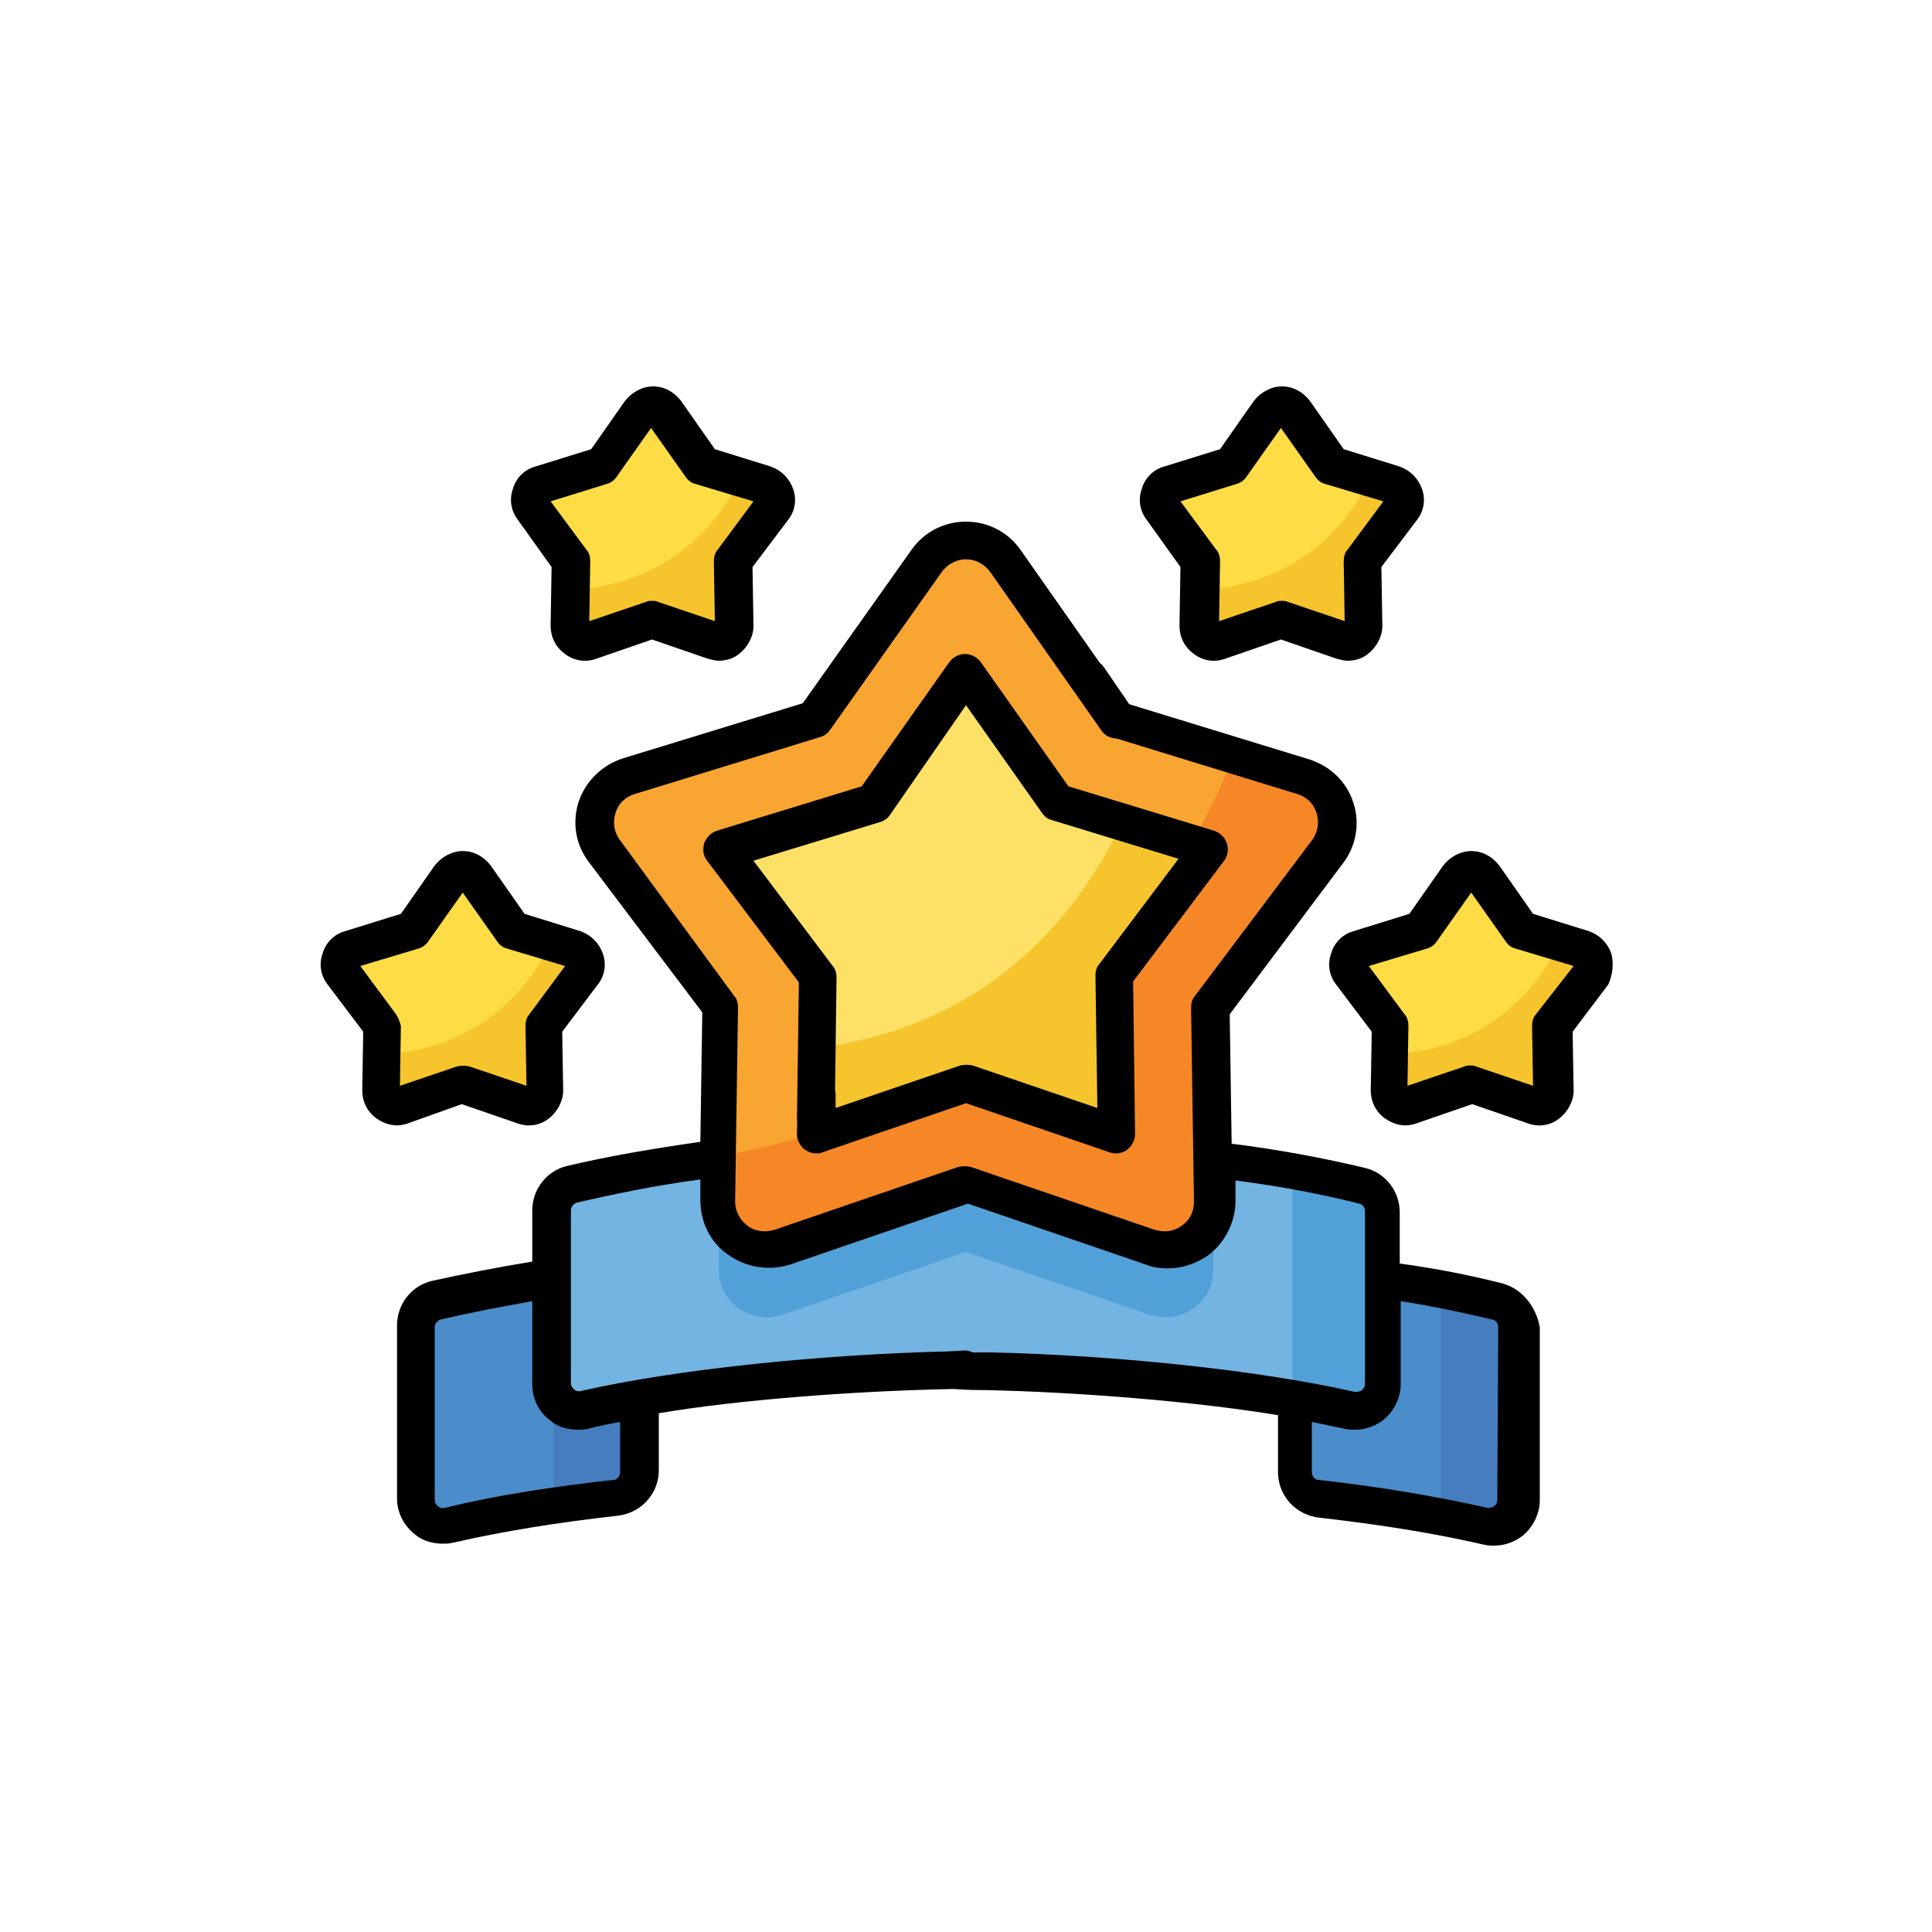 <svg xmlns="http://www.w3.org/2000/svg" xmlns:xlink="http://www.w3.org/1999/xlink" id="Capa_1" x="0px" y="0px" viewBox="0 0 200 200" style="enable-background:new 0 0 200 200;" xml:space="preserve"><style type="text/css">	.st0{fill:#38A3DC;}	.st1{fill:#0578BB;}	.st2{fill:#4554A4;}	.st3{fill:#293A90;}	.st4{fill:#F4F5F5;}	.st5{fill:#CFD8DB;}	.st6{fill:#E82064;}	.st7{fill:#AD1F59;}	.st8{fill:#FFDE00;}	.st9{fill:#FBC011;}	.st10{fill:#F7971D;}	.st11{fill:#F37D20;}	.st12{fill:#FCE8A6;}	.st13{fill:#E6E9ED;}	.st14{fill:#FAD670;}	.st15{fill:#B5D780;}	.st16{fill:#F38170;}	.st17{fill:#A0CE69;}	.st18{opacity:0.69;fill:#169F49;}	.st19{fill:#7654A2;}	.st20{fill:#231F20;}	.st21{fill:#F1F1F1;}	.st22{fill:#FFFFFF;}	.st23{fill:#E5E6E6;}	.st24{fill:#D1D2D3;}	.st25{fill:#F6921E;}	.st26{fill:#ED7923;}	.st27{fill:#76A34E;}	.st28{fill:#66883E;}	.st29{fill:#E63950;}	.st30{fill:#D0202A;}	.st31{fill:#FFCA1C;}	.st32{fill:#F9A71E;}	.st33{fill:#4A8DCA;}	.st34{fill:#457DBF;}	.st35{fill:#73B4E2;}	.st36{fill:#52A0D8;}	.st37{fill:#FDDC45;}	.st38{fill:#F6C42D;}	.st39{fill:#F9A531;}	.st40{fill:#F58727;}	.st41{fill:#FDE166;}	.st42{fill:#6ECDEA;}	.st43{fill:#EFC8A4;}	.st44{fill:#B1A3CF;}	.st45{fill:#F16D82;}	.st46{fill:#D5A988;}	.st47{fill:#CAD0D6;}	.st48{fill:#F16022;}	.st49{fill:#F89B20;}	.st50{fill:#FCB91C;}	.st51{fill:#FDDB00;}	.st52{fill:#E995BF;}	.st53{fill:#DF579F;}</style><g>	<g>		<g>			<g>				<g>					<g>						<g>							<g>								<g>									<path class="st33" d="M133.8,131.3v21.1c0,1.4,1.1,2.6,2.5,2.8c6.3,0.7,12.1,1.6,17.3,2.8c1.7,0.4,3.4-0.9,3.4-2.7v-17.9          c0-1.3-0.9-2.4-2.1-2.7C148.7,133.2,141.6,132.1,133.8,131.3L133.8,131.3z"></path>									<path class="st34" d="M154.9,134.7c-1.8-0.4-3.8-0.9-5.8-1.2V157c1.5,0.3,3.1,0.6,4.5,0.9c1.7,0.4,3.4-0.9,3.4-2.7v-17.9          C157,136.1,156.1,135,154.9,134.7z"></path>								</g>								<g>									<path class="st33" d="M66.2,131.3v21.1c0,1.4-1.1,2.6-2.5,2.8c-6.3,0.7-12.1,1.6-17.3,2.8c-1.7,0.4-3.4-0.9-3.4-2.7v-17.9          c0-1.3,0.9-2.4,2.1-2.7C51.3,133.2,58.4,132.1,66.2,131.3z"></path>									<path class="st34" d="M57.3,132.4v23.6c2.1-0.3,4.2-0.6,6.4-0.8c1.4-0.2,2.5-1.3,2.5-2.8v-21.1          C63.1,131.6,60.2,132,57.3,132.4z"></path>								</g>							</g>							<g>								<path class="st35" d="M57,143.3c0,1.8,1.7,3.1,3.4,2.7c10.9-2.5,24.6-4,39.6-4s28.7,1.5,39.6,4c1.7,0.4,3.4-0.9,3.4-2.7         v-17.9c0-1.3-0.9-2.4-2.1-2.7c-11.1-2.7-25.3-4.3-40.8-4.3c-15.5,0-29.7,1.6-40.8,4.3c-1.2,0.3-2.1,1.4-2.1,2.7L57,143.3         L57,143.3z"></path>								<path class="st36" d="M140.8,122.7c-2.2-0.5-4.5-1-7-1.5v23.6c2,0.4,3.9,0.8,5.7,1.2c1.7,0.4,3.4-0.9,3.4-2.7v-17.9         C143,124.1,142.1,123,140.8,122.7L140.8,122.7z"></path>							</g>						</g>					</g>				</g>			</g>		</g>	</g>	<g>		<g>			<g>				<path class="st37" d="M60.3,100.7l-4.1,5.4l0.1,6.8c0,1.1-1.1,1.9-2.1,1.5l-6.4-2.2l-6.4,2.2c-1,0.4-2.1-0.4-2.1-1.5l0.1-6.8     l-4.1-5.4c-0.7-0.9-0.2-2.1,0.8-2.4l6.5-2l3.9-5.6c0.6-0.9,1.9-0.9,2.6,0l3.9,5.5l6.5,2C60.5,98.6,60.9,99.9,60.3,100.7z"></path>			</g>			<path class="st38" d="M60.3,100.7l-4.1,5.4l0.1,6.8c0,1.1-1.1,1.9-2.1,1.5l-6.4-2.2l-6.4,2.2c-1,0.4-2.1-0.4-2.1-1.5l0.1-3.7    c10.9-0.6,15.8-7.7,17.7-11.7l2.4,0.7C60.5,98.6,60.9,99.9,60.3,100.7z"></path>		</g>		<g>			<g>				<path class="st37" d="M79.9,52.6L75.8,58l0.1,6.8c0,1.1-1.1,1.9-2.1,1.5l-6.4-2.2L61,66.3c-1,0.4-2.1-0.4-2.1-1.5L59,58L55,52.6     c-0.7-0.9-0.2-2.1,0.8-2.4l6.5-2l3.9-5.6c0.6-0.9,1.9-0.9,2.6,0l3.9,5.6l6.5,2C80.1,50.5,80.5,51.7,79.9,52.6L79.9,52.6z"></path>			</g>			<path class="st38" d="M79.9,52.6L75.8,58l0.1,6.8c0,1.1-1.1,1.9-2.1,1.5l-6.4-2.2L61,66.3c-1,0.4-2.1-0.4-2.1-1.5l0.1-3.7    c10.9-0.6,15.8-7.7,17.7-11.7l2.4,0.7C80.1,50.5,80.5,51.7,79.9,52.6L79.9,52.6z"></path>		</g>		<g>			<g>				<path class="st37" d="M164.7,100.7l-4.1,5.4l0.1,6.8c0,1.1-1.1,1.9-2.1,1.5l-6.4-2.2l-6.4,2.2c-1,0.4-2.1-0.4-2.1-1.5l0.1-6.8     l-4.1-5.4c-0.7-0.9-0.2-2.1,0.8-2.4l6.5-2l3.9-5.6c0.6-0.9,1.9-0.9,2.6,0l3.9,5.6l6.5,2C164.9,98.6,165.3,99.9,164.7,100.7     L164.7,100.7z"></path>			</g>			<path class="st38" d="M164.7,100.7l-4.1,5.4l0.1,6.8c0,1.1-1.1,1.9-2.1,1.5l-6.4-2.2l-6.4,2.2c-1,0.4-2.1-0.4-2.1-1.5l0.1-3.7    c10.9-0.6,15.8-7.7,17.7-11.7l2.4,0.7C164.9,98.6,165.3,99.9,164.7,100.7L164.7,100.7z"></path>		</g>		<g>			<g>				<path class="st37" d="M145,52.6L141,58l0.1,6.8c0,1.1-1.1,1.9-2.1,1.5l-6.4-2.2l-6.4,2.2c-1,0.4-2.1-0.4-2.1-1.5l0.1-6.8     l-4.1-5.4c-0.7-0.9-0.2-2.1,0.8-2.4l6.5-2l3.9-5.6c0.6-0.9,1.9-0.9,2.6,0l3.9,5.6l6.5,2C145.3,50.5,145.7,51.7,145,52.6     L145,52.6z"></path>			</g>			<path class="st38" d="M145,52.6L141,58l0.1,6.8c0,1.1-1.1,1.9-2.1,1.5l-6.4-2.2l-6.4,2.2c-1,0.4-2.1-0.4-2.1-1.5l0.1-3.7    c10.9-0.6,15.8-7.7,17.7-11.7l2.4,0.7C145.3,50.5,145.7,51.7,145,52.6L145,52.6z"></path>		</g>	</g>	<g>		<g>			<g>				<g>					<g>						<path class="st39" d="M137.4,88.2l-12.1,16.1l0.3,20.1c0.1,3.5-3.3,5.9-6.6,4.8l-19-6.5l-19,6.5c-3.3,1.1-6.7-1.4-6.6-4.8       l0.3-20.1L62.6,88.2c-2.1-2.8-0.8-6.8,2.5-7.8l19.2-5.9l11.6-16.4c2-2.8,6.2-2.8,8.2,0l11.6,16.4l19.2,5.9       C138.2,81.4,139.5,85.4,137.4,88.2z"></path>						<path class="st36" d="M125.6,131.3c0.1,3.5-3.3,5.9-6.6,4.8l-19-6.5l-19,6.5c-3.3,1.1-6.7-1.3-6.6-4.8l0.2-11.3       c7.8-1,16.4-1.5,25.5-1.5s17.7,0.5,25.5,1.5L125.6,131.3z"></path>						<path class="st40" d="M137.4,88.2l-12.1,16.1l0.3,20.1c0.1,3.5-3.3,5.9-6.6,4.8l-19-6.5l-19,6.5c-3.3,1.1-6.7-1.4-6.6-4.8       l0.1-4.7c35.2-6.4,48.5-29.3,53.2-41.5l7.2,2.2C138.2,81.4,139.5,85.4,137.4,88.2L137.4,88.2z"></path>					</g>					<path class="st41" d="M115.3,101l0.3,16.4l-15.6-5.3l-15.6,5.3l0.3-16.4l-9.9-13.2L90.5,83l9.5-13.5l9.5,13.5l15.7,4.8      L115.3,101z"></path>					<path class="st38" d="M115.3,101l0.3,16.4l-15.6-5.3l-15.6,5.3l0.1-8.9c18.8-2.4,27.7-14.9,31.7-23.5l8.9,2.7L115.3,101z"></path>					<g>						<path d="M155.3,132.8c-3.2-0.8-6.7-1.5-10.4-2v-5.3c0-2.2-1.5-4.1-3.6-4.6c-4.2-1-8.9-1.9-13.8-2.5l-0.2-13.4L139,89.4       c1.4-1.8,1.8-4.2,1.1-6.3c-0.7-2.2-2.4-3.8-4.6-4.5l-18.6-5.7l-2.6-3.8c-0.6-0.9-1.8-1.1-2.7-0.5c-0.9,0.6-1.1,1.8-0.5,2.7       l3,4.3c0.3,0.4,0.6,0.6,1,0.7l19.2,5.9c1,0.3,1.7,1,2,2c0.3,1,0.1,2-0.5,2.8l-12.1,16.1c-0.3,0.3-0.4,0.8-0.4,1.2l0.3,20.1       c0,1-0.4,1.9-1.3,2.5c-0.8,0.6-1.8,0.7-2.8,0.4l-19-6.5c-0.4-0.1-0.9-0.1-1.3,0l-19,6.5c-1,0.3-2,0.2-2.8-0.4       c-0.8-0.6-1.3-1.5-1.3-2.5l0.3-20.1c0-0.4-0.1-0.9-0.4-1.2L64.2,87c-0.6-0.8-0.8-1.8-0.5-2.8c0.3-1,1-1.7,2-2l19.2-5.9       c0.4-0.1,0.8-0.4,1-0.7l11.6-16.4c0.6-0.8,1.5-1.3,2.5-1.3c1,0,1.9,0.5,2.5,1.3L114,75.6c0.6,0.9,1.8,1.1,2.7,0.5       c0.9-0.6,1.1-1.8,0.5-2.7l-11.5-16.4c-1.3-1.9-3.4-3-5.7-3c-2.3,0-4.4,1.1-5.7,3L83.1,72.8l-18.6,5.7       c-2.2,0.7-3.9,2.4-4.6,4.5c-0.7,2.2-0.3,4.5,1.1,6.3l11.7,15.5l-0.2,13.4c-4.9,0.7-9.6,1.5-13.8,2.5c-2.1,0.5-3.6,2.4-3.6,4.6       v5.3c-3.7,0.6-7.2,1.3-10.4,2c-2.1,0.5-3.6,2.4-3.6,4.6v17.9c0,1.5,0.7,2.8,1.8,3.7c0.8,0.7,1.9,1,2.9,1c0.4,0,0.7,0,1.1-0.1       c5.2-1.2,10.9-2.1,17.1-2.8c2.4-0.3,4.2-2.3,4.2-4.7v-5.9c8.2-1.4,20.3-2.3,30-2.5c1.1,0,5.1-0.2,5.1-1.3       c0-1.1-2.4-2.7-3.4-2.7c0,0-1.7,0.1-1.8,0.1c-12.8,0.3-27.9,1.8-38,4.1c-0.3,0.1-0.6-0.1-0.7-0.2c-0.1-0.1-0.3-0.3-0.3-0.6       v-17.9c0-0.4,0.3-0.7,0.6-0.8c3.9-0.9,8.2-1.8,12.8-2.4l0,2.1c0,2.3,1,4.4,2.9,5.7c1.8,1.3,4.2,1.7,6.4,1l18.4-6.3l18.4,6.3       c0.7,0.3,1.5,0.4,2.3,0.4c1.5,0,2.9-0.5,4.1-1.3c1.8-1.3,2.9-3.5,2.9-5.7l0-2.1c4.6,0.6,8.9,1.4,12.8,2.4       c0.4,0.1,0.6,0.4,0.6,0.8v17.9c0,0.3-0.2,0.5-0.3,0.6c-0.1,0.1-0.4,0.2-0.7,0.2c-10.1-2.3-24.9-3.8-37.7-4.1       c-0.2,0-2.2,0-2.4,0c-1.1,0-4.3,1.7-4.3,2.8c0,1.1,4.9,1.1,6,1.1c9.8,0.2,22,1.2,30.4,2.6v5.9c0,2.4,1.8,4.4,4.2,4.7       c6.2,0.7,11.9,1.6,17.1,2.8c0.4,0.1,0.7,0.1,1.1,0.1c1.1,0,2.1-0.4,2.9-1c1.1-0.9,1.8-2.3,1.8-3.7v-17.9       C159,135.2,157.5,133.3,155.3,132.8L155.3,132.8z M59.8,148c0.4,0,0.7,0,1.1-0.1c1.1-0.3,2.2-0.5,3.3-0.7v5.2       c0,0.4-0.3,0.8-0.7,0.8c-6.3,0.7-12.2,1.6-17.5,2.9c-0.3,0.1-0.6-0.1-0.7-0.2c-0.1-0.1-0.3-0.3-0.3-0.6v-17.9       c0-0.4,0.3-0.7,0.6-0.8c3-0.7,6.1-1.3,9.5-1.9v8.6c0,1.4,0.6,2.8,1.8,3.7C57.7,147.7,58.7,148,59.8,148z M155,155.3       c0,0.3-0.2,0.5-0.3,0.6c-0.1,0.1-0.4,0.2-0.7,0.2c-5.3-1.2-11.2-2.2-17.5-2.9c-0.4,0-0.7-0.4-0.7-0.8v-5.2       c1.1,0.2,2.3,0.5,3.4,0.7c0.4,0.1,0.7,0.1,1.1,0.1c1.1,0,2.1-0.4,2.9-1c1.1-0.9,1.8-2.3,1.8-3.7v-8.6c3.3,0.5,6.5,1.2,9.5,1.9       c0.4,0.1,0.6,0.4,0.6,0.8L155,155.3L155,155.3z"></path>						<path d="M47.8,114.3l5.8,2c1.1,0.4,2.3,0.2,3.2-0.5c0.9-0.7,1.5-1.8,1.5-2.9l-0.1-6.1l3.7-4.9c0.7-0.9,0.9-2.1,0.5-3.2       c-0.4-1.1-1.2-1.9-2.3-2.3l-5.8-1.8l-3.5-5c-0.7-0.9-1.7-1.5-2.9-1.5c-1.1,0-2.2,0.6-2.9,1.5l-3.5,5l-5.8,1.8       c-1.1,0.3-2,1.2-2.3,2.3c-0.4,1.1-0.2,2.3,0.5,3.2l3.7,4.9l-0.1,6.1c0,1.1,0.5,2.2,1.5,2.9c0.6,0.4,1.3,0.7,2.1,0.7       c0.4,0,0.8-0.1,1.1-0.2L47.8,114.3z M41,105l-3.7-5l6-1.8c0.4-0.1,0.8-0.4,1-0.7l3.6-5.1l3.6,5.1c0.3,0.4,0.6,0.6,1,0.7l6,1.8       l-3.7,5c-0.3,0.3-0.4,0.8-0.4,1.2l0.1,6.2l-5.9-2c-0.4-0.1-0.9-0.1-1.3,0l-5.9,2l0.1-6.2C41.4,105.8,41.2,105.3,41,105L41,105       z"></path>						<path d="M57.1,58.7L57,64.8c0,1.1,0.5,2.2,1.5,2.9c0.9,0.7,2.1,0.9,3.2,0.5l5.8-2l5.8,2c0.4,0.1,0.8,0.2,1.1,0.2       c0.7,0,1.5-0.2,2.1-0.7c0.9-0.7,1.5-1.8,1.5-2.9l-0.1-6.1l3.7-4.9c0.7-0.9,0.9-2.1,0.5-3.2c-0.4-1.1-1.2-1.9-2.3-2.3l-5.8-1.8       l-3.5-5c-0.7-0.9-1.7-1.5-2.9-1.5c-1.1,0-2.2,0.6-2.9,1.5l-3.5,5l-5.8,1.8c-1.1,0.3-2,1.2-2.3,2.3c-0.4,1.1-0.2,2.3,0.5,3.2       L57.1,58.7z M62.8,50.1c0.4-0.1,0.8-0.4,1-0.7l3.6-5.1l3.6,5.1c0.3,0.4,0.6,0.6,1,0.7l6,1.8l-3.7,5c-0.3,0.3-0.4,0.8-0.4,1.2       l0.1,6.2l-5.9-2c-0.2-0.1-0.4-0.1-0.6-0.1c-0.2,0-0.4,0-0.6,0.1l-5.9,2l0.1-6.2c0-0.4-0.1-0.9-0.4-1.2l-3.7-5L62.8,50.1z"></path>						<path d="M166.8,98.7c-0.4-1.1-1.2-1.9-2.3-2.3l-5.8-1.8l-3.5-5c-0.7-0.9-1.7-1.5-2.9-1.5c-1.1,0-2.2,0.6-2.9,1.5l-3.5,5       l-5.8,1.8c-1.1,0.3-2,1.2-2.3,2.3c-0.4,1.1-0.2,2.3,0.5,3.2l3.7,4.9l-0.1,6.1c0,1.1,0.5,2.2,1.5,2.9c0.6,0.4,1.3,0.7,2.1,0.7       c0.4,0,0.8-0.1,1.1-0.2l5.8-2l5.8,2c1.1,0.4,2.3,0.2,3.2-0.5c0.9-0.7,1.5-1.8,1.5-2.9l-0.1-6.1l3.7-4.9       C166.9,101,167.1,99.8,166.8,98.7L166.8,98.7z M159,105c-0.3,0.3-0.4,0.8-0.4,1.2l0.1,6.2l-5.9-2c-0.2-0.1-0.4-0.1-0.6-0.1       c-0.2,0-0.4,0-0.6,0.1l-5.9,2l0.1-6.2c0-0.4-0.1-0.9-0.4-1.2l-3.7-5l6-1.8c0.4-0.1,0.8-0.4,1-0.7l3.6-5.1l3.6,5.1       c0.3,0.4,0.6,0.6,1,0.7l6,1.8L159,105z"></path>						<path d="M122.2,58.7l-0.1,6.1c0,1.1,0.5,2.2,1.5,2.9c0.9,0.7,2.1,0.9,3.2,0.5l5.8-2l5.8,2c0.4,0.1,0.8,0.2,1.1,0.2       c0.7,0,1.5-0.2,2.1-0.7c0.9-0.7,1.5-1.8,1.5-2.9l-0.1-6.1l3.7-4.9c0.7-0.9,0.9-2.1,0.5-3.2c-0.4-1.1-1.2-1.9-2.3-2.3l-5.8-1.8       l-3.5-5c-0.7-0.9-1.7-1.5-2.9-1.5c-1.1,0-2.2,0.6-2.9,1.5l-3.5,5l-5.8,1.8c-1.1,0.3-2,1.2-2.3,2.3c-0.4,1.1-0.2,2.3,0.5,3.2       L122.2,58.7z M128,50.1c0.4-0.1,0.8-0.4,1-0.7l3.6-5.1l3.6,5.1c0.3,0.4,0.6,0.6,1,0.7l6,1.8l-3.7,5c-0.3,0.3-0.4,0.8-0.4,1.2       l0.1,6.2l-5.9-2c-0.2-0.1-0.4-0.1-0.6-0.1c-0.2,0-0.4,0-0.6,0.1l-5.9,2l0.1-6.2c0-0.4-0.1-0.9-0.4-1.2l-3.7-5L128,50.1z"></path>						<path d="M127,87.3c-0.2-0.6-0.7-1.1-1.3-1.3l-15.1-4.6l-9.1-12.9c-0.4-0.5-1-0.8-1.6-0.8s-1.2,0.3-1.6,0.8l-9.1,12.9L74.2,86       c-0.6,0.2-1.1,0.7-1.3,1.3c-0.2,0.6-0.1,1.3,0.3,1.8l9.5,12.6l-0.2,14.3c0,1.1,1-0.9,2.1-0.8c0,0,0,0.1,0,0.1       c1.1,0,1.8,1.8,1.8,0.8l0.2-14.9c0-0.4-0.1-0.9-0.4-1.2l-8.2-10.9l13.1-4c0.4-0.1,0.8-0.4,1-0.7L100,73l7.9,11.2       c0.3,0.4,0.6,0.6,1,0.7l13.1,4l-8.2,10.9c-0.3,0.3-0.4,0.8-0.4,1.2l0.2,13.7l-12.9-4.4c-0.4-0.1-0.9-0.1-1.3,0l-12.9,4.4       l0-1.4c0-1.1-0.8-2-1.9-2c0,0,0,0,0,0c-1.1,0-1.9,0.9-2,1.9l-0.1,4.2c0,0.6,0.3,1.2,0.8,1.6c0.3,0.2,0.7,0.4,1.2,0.4       c0.2,0,0.4,0,0.6-0.1l14.9-5.1l14.9,5.1c0.6,0.2,1.3,0.1,1.8-0.3c0.5-0.4,0.8-1,0.8-1.6l-0.2-15.8l9.5-12.6       C127.1,88.5,127.2,87.9,127,87.3L127,87.3z"></path>					</g>				</g>			</g>		</g>	</g></g></svg>